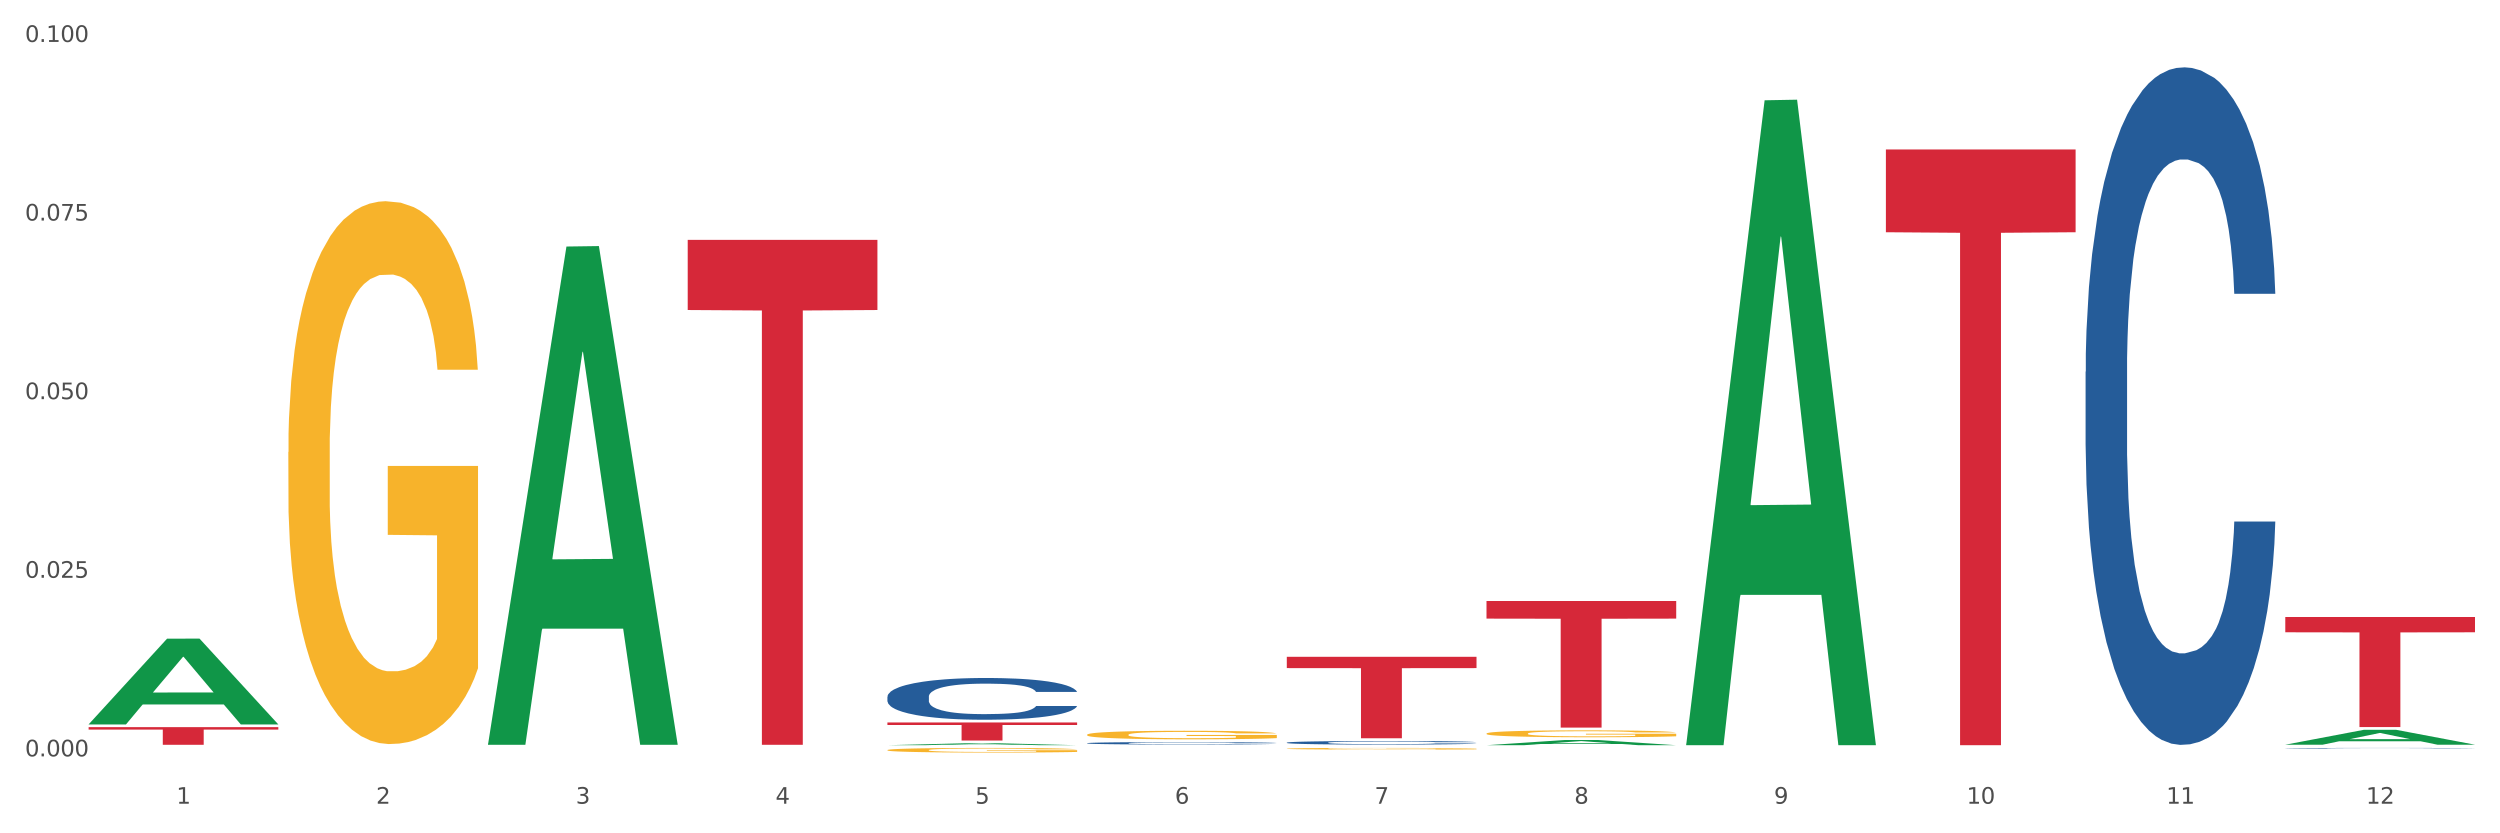 <?xml version="1.0" encoding="utf-8" standalone="no"?>
<!DOCTYPE svg PUBLIC "-//W3C//DTD SVG 1.1//EN"
  "http://www.w3.org/Graphics/SVG/1.1/DTD/svg11.dtd">
<svg xmlns:xlink="http://www.w3.org/1999/xlink" width="1080pt" height="360pt" viewBox="0 0 1080 360" xmlns="http://www.w3.org/2000/svg" version="1.1">
 <rect x="0" y="0" width="1080" height="360" fill="#333333" stroke="none"/>
 <defs>
  <style type="text/css">*{stroke-linejoin: round; stroke-linecap: butt}</style>
 </defs>
 <g id="figure_1">
  <g id="patch_1">
   <path d="M 0 360 
L 1080 360 
L 1080 0 
L 0 0 
z
" style="fill: #ffffff; stroke: #ffffff; stroke-linejoin: miter"/>
  </g>
  <g id="axes_1">
   <g id="matplotlib.axis_1">
    <g id="xtick_1">
     <g id="text_1">
      <!-- 1 -->
      <g style="fill: #4d4d4d" transform="translate(76.207 347.204) scale(0.096 -0.096)">
       <defs>
        <path id="DejaVuSans-31" d="M 794 531 
L 1825 531 
L 1825 4091 
L 703 3866 
L 703 4441 
L 1819 4666 
L 2450 4666 
L 2450 531 
L 3481 531 
L 3481 0 
L 794 0 
L 794 531 
z
" transform="scale(0.016)"/>
       </defs>
       <use xlink:href="#DejaVuSans-31"/>
      </g>
     </g>
    </g>
    <g id="xtick_2">
     <g id="text_2">
      <!-- 2 -->
      <g style="fill: #4d4d4d" transform="translate(162.476 347.204) scale(0.096 -0.096)">
       <defs>
        <path id="DejaVuSans-32" d="M 1228 531 
L 3431 531 
L 3431 0 
L 469 0 
L 469 531 
Q 828 903 1448 1529 
Q 2069 2156 2228 2338 
Q 2531 2678 2651 2914 
Q 2772 3150 2772 3378 
Q 2772 3750 2511 3984 
Q 2250 4219 1831 4219 
Q 1534 4219 1204 4116 
Q 875 4013 500 3803 
L 500 4441 
Q 881 4594 1212 4672 
Q 1544 4750 1819 4750 
Q 2544 4750 2975 4387 
Q 3406 4025 3406 3419 
Q 3406 3131 3298 2873 
Q 3191 2616 2906 2266 
Q 2828 2175 2409 1742 
Q 1991 1309 1228 531 
z
" transform="scale(0.016)"/>
       </defs>
       <use xlink:href="#DejaVuSans-32"/>
      </g>
     </g>
    </g>
    <g id="xtick_3">
     <g id="text_3">
      <!-- 3 -->
      <g style="fill: #4d4d4d" transform="translate(248.745 347.204) scale(0.096 -0.096)">
       <defs>
        <path id="DejaVuSans-33" d="M 2597 2516 
Q 3050 2419 3304 2112 
Q 3559 1806 3559 1356 
Q 3559 666 3084 287 
Q 2609 -91 1734 -91 
Q 1441 -91 1130 -33 
Q 819 25 488 141 
L 488 750 
Q 750 597 1062 519 
Q 1375 441 1716 441 
Q 2309 441 2620 675 
Q 2931 909 2931 1356 
Q 2931 1769 2642 2001 
Q 2353 2234 1838 2234 
L 1294 2234 
L 1294 2753 
L 1863 2753 
Q 2328 2753 2575 2939 
Q 2822 3125 2822 3475 
Q 2822 3834 2567 4026 
Q 2313 4219 1838 4219 
Q 1578 4219 1281 4162 
Q 984 4106 628 3988 
L 628 4550 
Q 988 4650 1302 4700 
Q 1616 4750 1894 4750 
Q 2613 4750 3031 4423 
Q 3450 4097 3450 3541 
Q 3450 3153 3228 2886 
Q 3006 2619 2597 2516 
z
" transform="scale(0.016)"/>
       </defs>
       <use xlink:href="#DejaVuSans-33"/>
      </g>
     </g>
    </g>
    <g id="xtick_4">
     <g id="text_4">
      <!-- 4 -->
      <g style="fill: #4d4d4d" transform="translate(335.014 347.204) scale(0.096 -0.096)">
       <defs>
        <path id="DejaVuSans-34" d="M 2419 4116 
L 825 1625 
L 2419 1625 
L 2419 4116 
z
M 2253 4666 
L 3047 4666 
L 3047 1625 
L 3713 1625 
L 3713 1100 
L 3047 1100 
L 3047 0 
L 2419 0 
L 2419 1100 
L 313 1100 
L 313 1709 
L 2253 4666 
z
" transform="scale(0.016)"/>
       </defs>
       <use xlink:href="#DejaVuSans-34"/>
      </g>
     </g>
    </g>
    <g id="xtick_5">
     <g id="text_5">
      <!-- 5 -->
      <g style="fill: #4d4d4d" transform="translate(421.284 347.204) scale(0.096 -0.096)">
       <defs>
        <path id="DejaVuSans-35" d="M 691 4666 
L 3169 4666 
L 3169 4134 
L 1269 4134 
L 1269 2991 
Q 1406 3038 1543 3061 
Q 1681 3084 1819 3084 
Q 2600 3084 3056 2656 
Q 3513 2228 3513 1497 
Q 3513 744 3044 326 
Q 2575 -91 1722 -91 
Q 1428 -91 1123 -41 
Q 819 9 494 109 
L 494 744 
Q 775 591 1075 516 
Q 1375 441 1709 441 
Q 2250 441 2565 725 
Q 2881 1009 2881 1497 
Q 2881 1984 2565 2268 
Q 2250 2553 1709 2553 
Q 1456 2553 1204 2497 
Q 953 2441 691 2322 
L 691 4666 
z
" transform="scale(0.016)"/>
       </defs>
       <use xlink:href="#DejaVuSans-35"/>
      </g>
     </g>
    </g>
    <g id="xtick_6">
     <g id="text_6">
      <!-- 6 -->
      <g style="fill: #4d4d4d" transform="translate(507.553 347.204) scale(0.096 -0.096)">
       <defs>
        <path id="DejaVuSans-36" d="M 2113 2584 
Q 1688 2584 1439 2293 
Q 1191 2003 1191 1497 
Q 1191 994 1439 701 
Q 1688 409 2113 409 
Q 2538 409 2786 701 
Q 3034 994 3034 1497 
Q 3034 2003 2786 2293 
Q 2538 2584 2113 2584 
z
M 3366 4563 
L 3366 3988 
Q 3128 4100 2886 4159 
Q 2644 4219 2406 4219 
Q 1781 4219 1451 3797 
Q 1122 3375 1075 2522 
Q 1259 2794 1537 2939 
Q 1816 3084 2150 3084 
Q 2853 3084 3261 2657 
Q 3669 2231 3669 1497 
Q 3669 778 3244 343 
Q 2819 -91 2113 -91 
Q 1303 -91 875 529 
Q 447 1150 447 2328 
Q 447 3434 972 4092 
Q 1497 4750 2381 4750 
Q 2619 4750 2861 4703 
Q 3103 4656 3366 4563 
z
" transform="scale(0.016)"/>
       </defs>
       <use xlink:href="#DejaVuSans-36"/>
      </g>
     </g>
    </g>
    <g id="xtick_7">
     <g id="text_7">
      <!-- 7 -->
      <g style="fill: #4d4d4d" transform="translate(593.822 347.204) scale(0.096 -0.096)">
       <defs>
        <path id="DejaVuSans-37" d="M 525 4666 
L 3525 4666 
L 3525 4397 
L 1831 0 
L 1172 0 
L 2766 4134 
L 525 4134 
L 525 4666 
z
" transform="scale(0.016)"/>
       </defs>
       <use xlink:href="#DejaVuSans-37"/>
      </g>
     </g>
    </g>
    <g id="xtick_8">
     <g id="text_8">
      <!-- 8 -->
      <g style="fill: #4d4d4d" transform="translate(680.091 347.204) scale(0.096 -0.096)">
       <defs>
        <path id="DejaVuSans-38" d="M 2034 2216 
Q 1584 2216 1326 1975 
Q 1069 1734 1069 1313 
Q 1069 891 1326 650 
Q 1584 409 2034 409 
Q 2484 409 2743 651 
Q 3003 894 3003 1313 
Q 3003 1734 2745 1975 
Q 2488 2216 2034 2216 
z
M 1403 2484 
Q 997 2584 770 2862 
Q 544 3141 544 3541 
Q 544 4100 942 4425 
Q 1341 4750 2034 4750 
Q 2731 4750 3128 4425 
Q 3525 4100 3525 3541 
Q 3525 3141 3298 2862 
Q 3072 2584 2669 2484 
Q 3125 2378 3379 2068 
Q 3634 1759 3634 1313 
Q 3634 634 3220 271 
Q 2806 -91 2034 -91 
Q 1263 -91 848 271 
Q 434 634 434 1313 
Q 434 1759 690 2068 
Q 947 2378 1403 2484 
z
M 1172 3481 
Q 1172 3119 1398 2916 
Q 1625 2713 2034 2713 
Q 2441 2713 2670 2916 
Q 2900 3119 2900 3481 
Q 2900 3844 2670 4047 
Q 2441 4250 2034 4250 
Q 1625 4250 1398 4047 
Q 1172 3844 1172 3481 
z
" transform="scale(0.016)"/>
       </defs>
       <use xlink:href="#DejaVuSans-38"/>
      </g>
     </g>
    </g>
    <g id="xtick_9">
     <g id="text_9">
      <!-- 9 -->
      <g style="fill: #4d4d4d" transform="translate(766.361 347.204) scale(0.096 -0.096)">
       <defs>
        <path id="DejaVuSans-39" d="M 703 97 
L 703 672 
Q 941 559 1184 500 
Q 1428 441 1663 441 
Q 2288 441 2617 861 
Q 2947 1281 2994 2138 
Q 2813 1869 2534 1725 
Q 2256 1581 1919 1581 
Q 1219 1581 811 2004 
Q 403 2428 403 3163 
Q 403 3881 828 4315 
Q 1253 4750 1959 4750 
Q 2769 4750 3195 4129 
Q 3622 3509 3622 2328 
Q 3622 1225 3098 567 
Q 2575 -91 1691 -91 
Q 1453 -91 1209 -44 
Q 966 3 703 97 
z
M 1959 2075 
Q 2384 2075 2632 2365 
Q 2881 2656 2881 3163 
Q 2881 3666 2632 3958 
Q 2384 4250 1959 4250 
Q 1534 4250 1286 3958 
Q 1038 3666 1038 3163 
Q 1038 2656 1286 2365 
Q 1534 2075 1959 2075 
z
" transform="scale(0.016)"/>
       </defs>
       <use xlink:href="#DejaVuSans-39"/>
      </g>
     </g>
    </g>
    <g id="xtick_10">
     <g id="text_10">
      <!-- 10 -->
      <g style="fill: #4d4d4d" transform="translate(849.576 347.204) scale(0.096 -0.096)">
       <defs>
        <path id="DejaVuSans-30" d="M 2034 4250 
Q 1547 4250 1301 3770 
Q 1056 3291 1056 2328 
Q 1056 1369 1301 889 
Q 1547 409 2034 409 
Q 2525 409 2770 889 
Q 3016 1369 3016 2328 
Q 3016 3291 2770 3770 
Q 2525 4250 2034 4250 
z
M 2034 4750 
Q 2819 4750 3233 4129 
Q 3647 3509 3647 2328 
Q 3647 1150 3233 529 
Q 2819 -91 2034 -91 
Q 1250 -91 836 529 
Q 422 1150 422 2328 
Q 422 3509 836 4129 
Q 1250 4750 2034 4750 
z
" transform="scale(0.016)"/>
       </defs>
       <use xlink:href="#DejaVuSans-31"/>
       <use xlink:href="#DejaVuSans-30" transform="translate(63.623 0)"/>
      </g>
     </g>
    </g>
    <g id="xtick_11">
     <g id="text_11">
      <!-- 11 -->
      <g style="fill: #4d4d4d" transform="translate(935.845 347.204) scale(0.096 -0.096)">
       <use xlink:href="#DejaVuSans-31"/>
       <use xlink:href="#DejaVuSans-31" transform="translate(63.623 0)"/>
      </g>
     </g>
    </g>
    <g id="xtick_12">
     <g id="text_12">
      <!-- 12 -->
      <g style="fill: #4d4d4d" transform="translate(1022.114 347.204) scale(0.096 -0.096)">
       <use xlink:href="#DejaVuSans-31"/>
       <use xlink:href="#DejaVuSans-32" transform="translate(63.623 0)"/>
      </g>
     </g>
    </g>
    <g id="xtick_13"/>
    <g id="xtick_14"/>
    <g id="xtick_15"/>
    <g id="xtick_16"/>
    <g id="xtick_17"/>
    <g id="xtick_18"/>
    <g id="xtick_19"/>
    <g id="xtick_20"/>
    <g id="xtick_21"/>
    <g id="xtick_22"/>
    <g id="xtick_23"/>
   </g>
   <g id="matplotlib.axis_2">
    <g id="ytick_1">
     <g id="text_13">
      <!-- 0.000 -->
      <g style="fill: #4d4d4d" transform="translate(10.8 326.756) scale(0.096 -0.096)">
       <defs>
        <path id="DejaVuSans-2e" d="M 684 794 
L 1344 794 
L 1344 0 
L 684 0 
L 684 794 
z
" transform="scale(0.016)"/>
       </defs>
       <use xlink:href="#DejaVuSans-30"/>
       <use xlink:href="#DejaVuSans-2e" transform="translate(63.623 0)"/>
       <use xlink:href="#DejaVuSans-30" transform="translate(95.41 0)"/>
       <use xlink:href="#DejaVuSans-30" transform="translate(159.033 0)"/>
       <use xlink:href="#DejaVuSans-30" transform="translate(222.656 0)"/>
      </g>
     </g>
    </g>
    <g id="ytick_2">
     <g id="text_14">
      <!-- 0.025 -->
      <g style="fill: #4d4d4d" transform="translate(10.8 249.598) scale(0.096 -0.096)">
       <use xlink:href="#DejaVuSans-30"/>
       <use xlink:href="#DejaVuSans-2e" transform="translate(63.623 0)"/>
       <use xlink:href="#DejaVuSans-30" transform="translate(95.41 0)"/>
       <use xlink:href="#DejaVuSans-32" transform="translate(159.033 0)"/>
       <use xlink:href="#DejaVuSans-35" transform="translate(222.656 0)"/>
      </g>
     </g>
    </g>
    <g id="ytick_3">
     <g id="text_15">
      <!-- 0.050 -->
      <g style="fill: #4d4d4d" transform="translate(10.8 172.439) scale(0.096 -0.096)">
       <use xlink:href="#DejaVuSans-30"/>
       <use xlink:href="#DejaVuSans-2e" transform="translate(63.623 0)"/>
       <use xlink:href="#DejaVuSans-30" transform="translate(95.41 0)"/>
       <use xlink:href="#DejaVuSans-35" transform="translate(159.033 0)"/>
       <use xlink:href="#DejaVuSans-30" transform="translate(222.656 0)"/>
      </g>
     </g>
    </g>
    <g id="ytick_4">
     <g id="text_16">
      <!-- 0.075 -->
      <g style="fill: #4d4d4d" transform="translate(10.8 95.281) scale(0.096 -0.096)">
       <use xlink:href="#DejaVuSans-30"/>
       <use xlink:href="#DejaVuSans-2e" transform="translate(63.623 0)"/>
       <use xlink:href="#DejaVuSans-30" transform="translate(95.41 0)"/>
       <use xlink:href="#DejaVuSans-37" transform="translate(159.033 0)"/>
       <use xlink:href="#DejaVuSans-35" transform="translate(222.656 0)"/>
      </g>
     </g>
    </g>
    <g id="ytick_5">
     <g id="text_17">
      <!-- 0.100 -->
      <g style="fill: #4d4d4d" transform="translate(10.8 18.122) scale(0.096 -0.096)">
       <use xlink:href="#DejaVuSans-30"/>
       <use xlink:href="#DejaVuSans-2e" transform="translate(63.623 0)"/>
       <use xlink:href="#DejaVuSans-31" transform="translate(95.41 0)"/>
       <use xlink:href="#DejaVuSans-30" transform="translate(159.033 0)"/>
       <use xlink:href="#DejaVuSans-30" transform="translate(222.656 0)"/>
      </g>
     </g>
    </g>
    <g id="ytick_6"/>
    <g id="ytick_7"/>
    <g id="ytick_8"/>
    <g id="ytick_9"/>
   </g>
   <g id="PolyCollection_1">
    <path d="M 38.283 312.886 
L 38.367 312.851 
L 72.164 275.909 
L 86.189 275.875 
L 120.239 312.956 
L 104.017 312.956 
L 96.666 304.321 
L 61.771 304.321 
L 61.518 304.46 
L 54.421 312.956 
L 38.283 312.956 
L 38.283 312.886 
L 66.165 299.168 
L 92.272 299.133 
L 79.345 283.778 
L 79.176 283.709 
L 79.007 283.813 
L 66.08 299.133 
L 66.165 299.168 
L 38.283 312.886 
z
" clip-path="url(#p9237b0a1aa)" style="fill: #109648"/>
    <path d="M 987.244 266.538 
L 1069.2 266.538 
L 1069.2 273.148 
L 1036.961 273.193 
L 1036.961 314.104 
L 1019.289 314.104 
L 1019.289 273.193 
L 987.244 273.148 
L 987.244 266.582 
L 987.244 266.538 
z
" clip-path="url(#p9237b0a1aa)" style="fill: #d62839"/>
    <path d="M 814.706 64.562 
L 896.662 64.562 
L 896.662 100.326 
L 864.423 100.568 
L 864.423 321.922 
L 846.75 321.922 
L 846.75 100.568 
L 814.706 100.326 
L 814.706 64.803 
L 814.706 64.562 
z
" clip-path="url(#p9237b0a1aa)" style="fill: #d62839"/>
    <path d="M 642.167 259.645 
L 724.123 259.645 
L 724.123 267.245 
L 691.885 267.296 
L 691.885 314.33 
L 674.212 314.33 
L 674.212 267.296 
L 642.167 267.245 
L 642.167 259.697 
L 642.167 259.645 
z
" clip-path="url(#p9237b0a1aa)" style="fill: #d62839"/>
    <path d="M 555.898 283.726 
L 637.854 283.726 
L 637.854 288.619 
L 605.615 288.652 
L 605.615 318.932 
L 587.943 318.932 
L 587.943 288.652 
L 555.898 288.619 
L 555.898 283.759 
L 555.898 283.726 
z
" clip-path="url(#p9237b0a1aa)" style="fill: #d62839"/>
    <path d="M 383.36 312.106 
L 465.316 312.106 
L 465.316 313.19 
L 433.077 313.197 
L 433.077 319.904 
L 415.404 319.904 
L 415.404 313.197 
L 383.36 313.19 
L 383.36 312.113 
L 383.36 312.106 
z
" clip-path="url(#p9237b0a1aa)" style="fill: #d62839"/>
    <path d="M 383.36 300.996 
L 383.457 300.98 
L 383.457 300.518 
L 383.747 299.892 
L 384.813 298.739 
L 386.169 297.866 
L 388.494 296.845 
L 389.754 296.416 
L 391.4 295.938 
L 394.791 295.164 
L 398.666 294.505 
L 401.378 294.143 
L 403.413 293.912 
L 407.966 293.5 
L 410.582 293.319 
L 413.294 293.171 
L 415.619 293.072 
L 419.494 292.957 
L 422.594 292.907 
L 426.178 292.891 
L 429.181 292.907 
L 433.153 292.973 
L 438.966 293.171 
L 441.194 293.286 
L 444.197 293.484 
L 447.297 293.747 
L 449.816 294.011 
L 452.722 294.39 
L 455.725 294.884 
L 458.631 295.51 
L 460.666 296.087 
L 462.312 296.696 
L 463.766 297.438 
L 464.831 298.245 
L 465.316 298.92 
L 447.588 298.92 
L 447.103 298.311 
L 446.134 297.652 
L 445.166 297.207 
L 444.1 296.845 
L 442.453 296.433 
L 441 296.169 
L 438.578 295.856 
L 436.35 295.658 
L 434.51 295.543 
L 432.281 295.444 
L 427.535 295.345 
L 424.144 295.345 
L 422.013 295.378 
L 419.397 295.461 
L 417.169 295.576 
L 414.553 295.774 
L 412.519 295.988 
L 410.485 296.268 
L 409.322 296.466 
L 407.578 296.828 
L 406.416 297.125 
L 404.866 297.635 
L 403.994 297.998 
L 402.444 298.937 
L 401.766 299.629 
L 401.475 300.106 
L 401.282 300.634 
L 401.282 303.204 
L 401.863 304.357 
L 402.347 304.851 
L 403.122 305.411 
L 404.575 306.136 
L 406.707 306.844 
L 408.935 307.355 
L 410.775 307.668 
L 412.519 307.899 
L 414.263 308.08 
L 416.394 308.245 
L 418.138 308.343 
L 420.753 308.442 
L 423.853 308.492 
L 426.275 308.492 
L 431.216 308.409 
L 433.444 308.327 
L 435.575 308.212 
L 437.9 308.03 
L 439.741 307.833 
L 440.806 307.684 
L 442.55 307.371 
L 443.906 307.042 
L 445.069 306.663 
L 445.844 306.334 
L 446.716 305.839 
L 447.394 305.279 
L 447.588 304.983 
L 465.316 304.983 
L 464.928 305.576 
L 464.25 306.152 
L 462.894 306.927 
L 461.828 307.371 
L 460.181 307.915 
L 458.437 308.376 
L 456.016 308.887 
L 453.788 309.266 
L 451.463 309.595 
L 448.944 309.892 
L 444.391 310.304 
L 442.744 310.419 
L 439.256 310.617 
L 436.544 310.732 
L 432.572 310.847 
L 428.503 310.913 
L 424.241 310.93 
L 420.463 310.897 
L 416.297 310.798 
L 413.682 310.699 
L 410.775 310.551 
L 407.385 310.32 
L 404.188 310.04 
L 401.185 309.711 
L 398.375 309.332 
L 395.76 308.904 
L 392.369 308.195 
L 389.85 307.503 
L 388.01 306.861 
L 386.75 306.317 
L 385.491 305.625 
L 384.813 305.147 
L 383.747 303.994 
L 383.36 302.923 
L 383.36 300.996 
z
" clip-path="url(#p9237b0a1aa)" style="fill: #255c99"/>
    <path d="M 469.629 321.049 
L 469.726 321.048 
L 469.726 321.021 
L 470.017 320.983 
L 471.082 320.915 
L 472.438 320.863 
L 474.763 320.802 
L 476.023 320.776 
L 477.67 320.748 
L 481.06 320.702 
L 484.935 320.662 
L 487.648 320.641 
L 489.682 320.627 
L 494.235 320.602 
L 496.851 320.592 
L 499.563 320.583 
L 501.888 320.577 
L 505.763 320.57 
L 508.863 320.567 
L 512.448 320.566 
L 515.451 320.567 
L 519.422 320.571 
L 525.235 320.583 
L 527.463 320.59 
L 530.466 320.601 
L 533.566 320.617 
L 536.085 320.633 
L 538.991 320.655 
L 541.994 320.685 
L 544.9 320.722 
L 546.935 320.757 
L 548.582 320.793 
L 550.035 320.837 
L 551.1 320.885 
L 551.585 320.925 
L 533.857 320.925 
L 533.372 320.889 
L 532.404 320.85 
L 531.435 320.823 
L 530.369 320.802 
L 528.722 320.777 
L 527.269 320.761 
L 524.847 320.743 
L 522.619 320.731 
L 520.779 320.724 
L 518.551 320.718 
L 513.804 320.712 
L 510.413 320.712 
L 508.282 320.714 
L 505.666 320.719 
L 503.438 320.726 
L 500.823 320.738 
L 498.788 320.751 
L 496.754 320.767 
L 495.591 320.779 
L 493.848 320.801 
L 492.685 320.818 
L 491.135 320.849 
L 490.263 320.87 
L 488.713 320.926 
L 488.035 320.968 
L 487.745 320.996 
L 487.551 321.027 
L 487.551 321.181 
L 488.132 321.249 
L 488.616 321.279 
L 489.391 321.312 
L 490.845 321.355 
L 492.976 321.397 
L 495.204 321.428 
L 497.044 321.447 
L 498.788 321.46 
L 500.532 321.471 
L 502.663 321.481 
L 504.407 321.487 
L 507.023 321.493 
L 510.123 321.496 
L 512.544 321.496 
L 517.485 321.491 
L 519.713 321.486 
L 521.844 321.479 
L 524.169 321.468 
L 526.01 321.456 
L 527.076 321.448 
L 528.819 321.429 
L 530.176 321.409 
L 531.338 321.387 
L 532.113 321.367 
L 532.985 321.338 
L 533.663 321.304 
L 533.857 321.287 
L 551.585 321.287 
L 551.197 321.322 
L 550.519 321.356 
L 549.163 321.402 
L 548.097 321.429 
L 546.45 321.461 
L 544.707 321.489 
L 542.285 321.519 
L 540.057 321.542 
L 537.732 321.561 
L 535.213 321.579 
L 530.66 321.604 
L 529.013 321.61 
L 525.526 321.622 
L 522.813 321.629 
L 518.841 321.636 
L 514.772 321.64 
L 510.51 321.641 
L 506.732 321.639 
L 502.566 321.633 
L 499.951 321.627 
L 497.044 321.618 
L 493.654 321.605 
L 490.457 321.588 
L 487.454 321.568 
L 484.645 321.546 
L 482.029 321.52 
L 478.638 321.478 
L 476.12 321.437 
L 474.279 321.398 
L 473.02 321.366 
L 471.76 321.325 
L 471.082 321.296 
L 470.017 321.228 
L 469.629 321.164 
L 469.629 321.049 
z
" clip-path="url(#p9237b0a1aa)" style="fill: #255c99"/>
    <path d="M 555.898 320.81 
L 555.995 320.808 
L 555.995 320.768 
L 556.286 320.714 
L 557.351 320.614 
L 558.708 320.539 
L 561.033 320.45 
L 562.292 320.413 
L 563.939 320.372 
L 567.329 320.305 
L 571.204 320.248 
L 573.917 320.217 
L 575.951 320.197 
L 580.504 320.161 
L 583.12 320.145 
L 585.832 320.133 
L 588.157 320.124 
L 592.032 320.114 
L 595.132 320.11 
L 598.717 320.108 
L 601.72 320.11 
L 605.692 320.116 
L 611.504 320.133 
L 613.732 320.143 
L 616.735 320.16 
L 619.835 320.183 
L 622.354 320.205 
L 625.26 320.238 
L 628.263 320.281 
L 631.17 320.335 
L 633.204 320.385 
L 634.851 320.438 
L 636.304 320.502 
L 637.37 320.572 
L 637.854 320.63 
L 620.126 320.63 
L 619.642 320.577 
L 618.673 320.52 
L 617.704 320.482 
L 616.638 320.45 
L 614.992 320.415 
L 613.538 320.392 
L 611.117 320.365 
L 608.889 320.348 
L 607.048 320.338 
L 604.82 320.329 
L 600.073 320.321 
L 596.682 320.321 
L 594.551 320.324 
L 591.936 320.331 
L 589.707 320.341 
L 587.092 320.358 
L 585.057 320.376 
L 583.023 320.401 
L 581.861 320.418 
L 580.117 320.449 
L 578.954 320.475 
L 577.404 320.519 
L 576.532 320.55 
L 574.982 320.631 
L 574.304 320.691 
L 574.014 320.733 
L 573.82 320.778 
L 573.82 321 
L 574.401 321.1 
L 574.886 321.143 
L 575.661 321.191 
L 577.114 321.254 
L 579.245 321.315 
L 581.473 321.36 
L 583.314 321.387 
L 585.057 321.407 
L 586.801 321.422 
L 588.932 321.437 
L 590.676 321.445 
L 593.292 321.454 
L 596.392 321.458 
L 598.814 321.458 
L 603.754 321.451 
L 605.982 321.444 
L 608.114 321.434 
L 610.439 321.418 
L 612.279 321.401 
L 613.345 321.388 
L 615.088 321.361 
L 616.445 321.332 
L 617.607 321.3 
L 618.382 321.271 
L 619.254 321.228 
L 619.932 321.18 
L 620.126 321.154 
L 637.854 321.154 
L 637.466 321.206 
L 636.788 321.256 
L 635.432 321.323 
L 634.366 321.361 
L 632.72 321.408 
L 630.976 321.448 
L 628.554 321.492 
L 626.326 321.525 
L 624.001 321.553 
L 621.482 321.579 
L 616.929 321.615 
L 615.282 321.625 
L 611.795 321.642 
L 609.082 321.652 
L 605.11 321.662 
L 601.042 321.667 
L 596.779 321.669 
L 593.001 321.666 
L 588.836 321.657 
L 586.22 321.649 
L 583.314 321.636 
L 579.923 321.616 
L 576.726 321.592 
L 573.723 321.563 
L 570.914 321.531 
L 568.298 321.494 
L 564.908 321.432 
L 562.389 321.372 
L 560.548 321.317 
L 559.289 321.27 
L 558.029 321.21 
L 557.351 321.169 
L 556.286 321.069 
L 555.898 320.976 
L 555.898 320.81 
z
" clip-path="url(#p9237b0a1aa)" style="fill: #255c99"/>
    <path d="M 900.975 160.606 
L 901.072 160.339 
L 901.072 152.854 
L 901.363 142.696 
L 902.428 123.984 
L 903.784 109.817 
L 906.109 93.243 
L 907.369 86.293 
L 909.016 78.541 
L 912.406 65.978 
L 916.281 55.285 
L 918.994 49.404 
L 921.028 45.662 
L 925.581 38.979 
L 928.197 36.039 
L 930.909 33.633 
L 933.234 32.029 
L 937.109 30.158 
L 940.209 29.356 
L 943.794 29.088 
L 946.797 29.356 
L 950.768 30.425 
L 956.581 33.633 
L 958.809 35.504 
L 961.812 38.712 
L 964.912 42.989 
L 967.431 47.266 
L 970.337 53.414 
L 973.34 61.433 
L 976.246 71.591 
L 978.281 80.947 
L 979.928 90.838 
L 981.381 102.867 
L 982.446 115.965 
L 982.931 126.925 
L 965.203 126.925 
L 964.718 117.034 
L 963.75 106.342 
L 962.781 99.124 
L 961.715 93.243 
L 960.068 86.561 
L 958.615 82.284 
L 956.193 77.205 
L 953.965 73.997 
L 952.125 72.126 
L 949.897 70.522 
L 945.15 68.918 
L 941.759 68.918 
L 939.628 69.453 
L 937.012 70.789 
L 934.784 72.66 
L 932.169 75.868 
L 930.134 79.343 
L 928.1 83.888 
L 926.937 87.095 
L 925.194 92.976 
L 924.031 97.788 
L 922.481 106.074 
L 921.609 111.955 
L 920.059 127.192 
L 919.381 138.419 
L 919.091 146.171 
L 918.897 154.725 
L 918.897 196.426 
L 919.478 215.138 
L 919.962 223.158 
L 920.737 232.246 
L 922.191 244.008 
L 924.322 255.502 
L 926.55 263.789 
L 928.391 268.868 
L 930.134 272.61 
L 931.878 275.551 
L 934.009 278.224 
L 935.753 279.828 
L 938.369 281.432 
L 941.469 282.234 
L 943.89 282.234 
L 948.831 280.897 
L 951.059 279.561 
L 953.19 277.689 
L 955.515 274.749 
L 957.356 271.541 
L 958.422 269.135 
L 960.165 264.056 
L 961.522 258.71 
L 962.684 252.562 
L 963.459 247.216 
L 964.331 239.196 
L 965.009 230.108 
L 965.203 225.296 
L 982.931 225.296 
L 982.543 234.919 
L 981.865 244.275 
L 980.509 256.839 
L 979.443 264.056 
L 977.796 272.878 
L 976.053 280.362 
L 973.631 288.649 
L 971.403 294.797 
L 969.078 300.144 
L 966.559 304.955 
L 962.006 311.638 
L 960.359 313.509 
L 956.872 316.717 
L 954.159 318.588 
L 950.187 320.459 
L 946.119 321.529 
L 941.856 321.796 
L 938.078 321.261 
L 933.912 319.657 
L 931.297 318.054 
L 928.391 315.648 
L 925 311.905 
L 921.803 307.361 
L 918.8 302.015 
L 915.991 295.867 
L 913.375 288.916 
L 909.984 277.422 
L 907.466 266.195 
L 905.625 255.77 
L 904.366 246.948 
L 903.106 235.721 
L 902.428 227.969 
L 901.363 209.257 
L 900.975 191.882 
L 900.975 160.606 
z
" clip-path="url(#p9237b0a1aa)" style="fill: #255c99"/>
    <path d="M 987.244 323.23 
L 987.341 323.23 
L 987.341 323.223 
L 987.632 323.214 
L 988.697 323.196 
L 990.054 323.183 
L 992.379 323.168 
L 993.638 323.162 
L 995.285 323.154 
L 998.675 323.143 
L 1002.55 323.133 
L 1005.263 323.128 
L 1007.297 323.124 
L 1011.85 323.118 
L 1014.466 323.115 
L 1017.178 323.113 
L 1019.503 323.112 
L 1023.378 323.11 
L 1026.478 323.109 
L 1030.063 323.109 
L 1033.066 323.109 
L 1037.038 323.11 
L 1042.85 323.113 
L 1045.078 323.115 
L 1048.081 323.118 
L 1051.181 323.122 
L 1053.7 323.126 
L 1056.606 323.131 
L 1059.609 323.139 
L 1062.516 323.148 
L 1064.55 323.157 
L 1066.197 323.166 
L 1067.65 323.177 
L 1068.716 323.189 
L 1069.2 323.199 
L 1051.472 323.199 
L 1050.988 323.19 
L 1050.019 323.18 
L 1049.05 323.173 
L 1047.985 323.168 
L 1046.338 323.162 
L 1044.885 323.158 
L 1042.463 323.153 
L 1040.235 323.15 
L 1038.394 323.149 
L 1036.166 323.147 
L 1031.419 323.146 
L 1028.028 323.146 
L 1025.897 323.146 
L 1023.282 323.147 
L 1021.053 323.149 
L 1018.438 323.152 
L 1016.403 323.155 
L 1014.369 323.159 
L 1013.207 323.162 
L 1011.463 323.168 
L 1010.3 323.172 
L 1008.75 323.18 
L 1007.879 323.185 
L 1006.329 323.199 
L 1005.65 323.21 
L 1005.36 323.217 
L 1005.166 323.225 
L 1005.166 323.263 
L 1005.747 323.28 
L 1006.232 323.288 
L 1007.007 323.296 
L 1008.46 323.307 
L 1010.591 323.317 
L 1012.819 323.325 
L 1014.66 323.33 
L 1016.403 323.333 
L 1018.147 323.336 
L 1020.278 323.338 
L 1022.022 323.34 
L 1024.638 323.341 
L 1027.738 323.342 
L 1030.16 323.342 
L 1035.1 323.341 
L 1037.328 323.339 
L 1039.46 323.338 
L 1041.785 323.335 
L 1043.625 323.332 
L 1044.691 323.33 
L 1046.435 323.325 
L 1047.791 323.32 
L 1048.953 323.315 
L 1049.728 323.31 
L 1050.6 323.302 
L 1051.278 323.294 
L 1051.472 323.289 
L 1069.2 323.289 
L 1068.813 323.298 
L 1068.134 323.307 
L 1066.778 323.319 
L 1065.713 323.325 
L 1064.066 323.333 
L 1062.322 323.34 
L 1059.9 323.348 
L 1057.672 323.353 
L 1055.347 323.358 
L 1052.828 323.363 
L 1048.275 323.369 
L 1046.628 323.371 
L 1043.141 323.374 
L 1040.428 323.375 
L 1036.456 323.377 
L 1032.388 323.378 
L 1028.125 323.378 
L 1024.347 323.378 
L 1020.182 323.376 
L 1017.566 323.375 
L 1014.66 323.373 
L 1011.269 323.369 
L 1008.072 323.365 
L 1005.069 323.36 
L 1002.26 323.354 
L 999.644 323.348 
L 996.254 323.337 
L 993.735 323.327 
L 991.894 323.318 
L 990.635 323.309 
L 989.375 323.299 
L 988.697 323.292 
L 987.632 323.275 
L 987.244 323.259 
L 987.244 323.23 
z
" clip-path="url(#p9237b0a1aa)" style="fill: #255c99"/>
    <path d="M 297.091 103.612 
L 379.046 103.612 
L 379.046 133.927 
L 346.808 134.132 
L 346.808 321.758 
L 329.135 321.758 
L 329.135 134.132 
L 297.091 133.927 
L 297.091 103.816 
L 297.091 103.612 
z
" clip-path="url(#p9237b0a1aa)" style="fill: #d62839"/>
    <path d="M 38.283 314.132 
L 120.239 314.132 
L 120.239 315.192 
L 88 315.199 
L 88 321.763 
L 70.327 321.763 
L 70.327 315.199 
L 38.283 315.192 
L 38.283 314.139 
L 38.283 314.132 
z
" clip-path="url(#p9237b0a1aa)" style="fill: #d62839"/>
    <path d="M 124.552 195.288 
L 124.649 195.074 
L 124.649 187.364 
L 124.842 180.725 
L 125.81 164.662 
L 127.261 151.383 
L 128.326 144.315 
L 129.39 138.532 
L 130.648 132.75 
L 132.196 126.753 
L 135.002 117.972 
L 136.744 113.474 
L 138.873 108.762 
L 142.743 101.909 
L 145.549 98.054 
L 148.452 94.841 
L 153.193 90.986 
L 156.289 89.273 
L 159.579 87.988 
L 163.546 87.131 
L 166.546 86.917 
L 173.126 87.559 
L 178.738 89.487 
L 181.447 90.986 
L 184.93 93.556 
L 186.769 95.269 
L 189.768 98.696 
L 192.865 103.194 
L 194.994 107.049 
L 198.187 114.331 
L 200.606 121.613 
L 202.831 130.608 
L 203.992 136.819 
L 204.863 142.602 
L 205.637 149.241 
L 206.411 159.736 
L 188.994 159.736 
L 188.317 152.239 
L 187.253 145.172 
L 185.705 138.318 
L 184.35 134.035 
L 182.028 128.68 
L 179.899 125.254 
L 177.673 122.684 
L 174.964 120.542 
L 172.835 119.471 
L 169.836 118.614 
L 163.934 118.828 
L 159.966 120.542 
L 157.257 122.684 
L 155.515 124.611 
L 153.967 126.753 
L 152.226 129.751 
L 150.194 134.249 
L 148.742 138.318 
L 147.291 143.458 
L 146.13 148.599 
L 145.065 154.595 
L 144.194 161.021 
L 143.517 167.66 
L 142.937 175.799 
L 142.453 189.291 
L 142.453 218.633 
L 142.646 225.273 
L 143.13 234.054 
L 143.711 240.693 
L 144.678 248.617 
L 145.549 253.972 
L 147.194 261.682 
L 149.032 268.107 
L 150.484 272.176 
L 151.935 275.603 
L 154.451 280.315 
L 157.257 284.17 
L 159.676 286.526 
L 162.966 288.668 
L 165.191 289.524 
L 167.127 289.953 
L 171.868 289.953 
L 175.254 289.31 
L 179.028 287.811 
L 181.931 285.884 
L 184.35 283.528 
L 187.059 279.672 
L 188.801 276.032 
L 188.801 231.269 
L 167.514 231.055 
L 167.514 201.285 
L 206.508 201.285 
L 206.508 288.668 
L 204.863 293.165 
L 203.025 297.235 
L 201.089 300.876 
L 198.187 305.373 
L 194.703 309.657 
L 191.607 312.655 
L 188.317 315.225 
L 184.447 317.581 
L 179.415 319.723 
L 176.319 320.58 
L 172.448 321.222 
L 167.901 321.436 
L 163.934 321.008 
L 160.063 319.937 
L 155.999 318.009 
L 152.032 315.225 
L 149.032 312.441 
L 146.033 309.014 
L 142.84 304.517 
L 140.324 300.233 
L 138.389 296.378 
L 136.26 291.452 
L 133.938 285.027 
L 132.196 279.244 
L 130.648 273.247 
L 129.003 265.537 
L 127.842 258.898 
L 126.681 250.545 
L 126.004 244.334 
L 125.23 234.696 
L 124.649 221.203 
L 124.552 195.288 
z
" clip-path="url(#p9237b0a1aa)" style="fill: #f7b32b"/>
    <path d="M 383.36 324.033 
L 383.457 324.031 
L 383.457 323.965 
L 383.65 323.909 
L 384.618 323.772 
L 386.069 323.658 
L 387.133 323.598 
L 388.198 323.549 
L 389.456 323.5 
L 391.004 323.449 
L 393.81 323.374 
L 395.552 323.335 
L 397.68 323.295 
L 401.551 323.237 
L 404.357 323.204 
L 407.26 323.177 
L 412.001 323.144 
L 415.097 323.129 
L 418.387 323.118 
L 422.354 323.111 
L 425.354 323.109 
L 431.933 323.114 
L 437.545 323.131 
L 440.255 323.144 
L 443.738 323.166 
L 445.577 323.18 
L 448.576 323.209 
L 451.672 323.248 
L 453.801 323.281 
L 456.994 323.343 
L 459.413 323.405 
L 461.639 323.481 
L 462.8 323.534 
L 463.671 323.584 
L 464.445 323.64 
L 465.219 323.73 
L 447.802 323.73 
L 447.125 323.666 
L 446.06 323.606 
L 444.512 323.547 
L 443.158 323.511 
L 440.835 323.465 
L 438.707 323.436 
L 436.481 323.414 
L 433.772 323.396 
L 431.643 323.386 
L 428.644 323.379 
L 422.741 323.381 
L 418.774 323.396 
L 416.065 323.414 
L 414.323 323.43 
L 412.775 323.449 
L 411.033 323.474 
L 409.001 323.512 
L 407.55 323.547 
L 406.098 323.591 
L 404.937 323.635 
L 403.873 323.686 
L 403.002 323.741 
L 402.325 323.797 
L 401.744 323.867 
L 401.26 323.982 
L 401.26 324.232 
L 401.454 324.288 
L 401.938 324.363 
L 402.518 324.42 
L 403.486 324.487 
L 404.357 324.533 
L 406.002 324.599 
L 407.84 324.653 
L 409.292 324.688 
L 410.743 324.717 
L 413.259 324.758 
L 416.065 324.79 
L 418.484 324.81 
L 421.774 324.829 
L 423.999 324.836 
L 425.934 324.84 
L 430.675 324.84 
L 434.062 324.834 
L 437.836 324.821 
L 440.739 324.805 
L 443.158 324.785 
L 445.867 324.752 
L 447.608 324.721 
L 447.608 324.339 
L 426.321 324.338 
L 426.321 324.084 
L 465.316 324.084 
L 465.316 324.829 
L 463.671 324.867 
L 461.832 324.902 
L 459.897 324.933 
L 456.994 324.971 
L 453.511 325.008 
L 450.415 325.033 
L 447.125 325.055 
L 443.254 325.075 
L 438.223 325.093 
L 435.126 325.101 
L 431.256 325.106 
L 426.708 325.108 
L 422.741 325.104 
L 418.871 325.095 
L 414.807 325.079 
L 410.84 325.055 
L 407.84 325.031 
L 404.841 325.002 
L 401.647 324.964 
L 399.132 324.927 
L 397.197 324.894 
L 395.068 324.852 
L 392.746 324.798 
L 391.004 324.748 
L 389.456 324.697 
L 387.811 324.632 
L 386.65 324.575 
L 385.489 324.504 
L 384.811 324.451 
L 384.037 324.369 
L 383.457 324.254 
L 383.36 324.033 
z
" clip-path="url(#p9237b0a1aa)" style="fill: #f7b32b"/>
    <path d="M 210.821 321.338 
L 210.906 321.136 
L 244.702 106.502 
L 258.728 106.3 
L 292.777 321.743 
L 276.555 321.743 
L 269.204 271.574 
L 234.31 271.574 
L 234.056 272.383 
L 226.959 321.743 
L 210.821 321.743 
L 210.821 321.338 
L 238.703 241.634 
L 264.811 241.432 
L 251.884 152.22 
L 251.715 151.816 
L 251.546 152.423 
L 238.619 241.432 
L 238.703 241.634 
L 210.821 321.338 
z
" clip-path="url(#p9237b0a1aa)" style="fill: #109648"/>
    <path d="M 383.36 321.931 
L 383.444 321.93 
L 417.24 321.081 
L 431.266 321.08 
L 465.316 321.933 
L 449.093 321.933 
L 441.743 321.734 
L 406.848 321.734 
L 406.595 321.737 
L 399.497 321.933 
L 383.36 321.933 
L 383.36 321.931 
L 411.242 321.616 
L 437.349 321.615 
L 424.422 321.262 
L 424.253 321.26 
L 424.084 321.262 
L 411.157 321.615 
L 411.242 321.616 
L 383.36 321.931 
z
" clip-path="url(#p9237b0a1aa)" style="fill: #109648"/>
    <path d="M 642.167 321.929 
L 642.252 321.927 
L 676.048 319.674 
L 690.074 319.671 
L 724.123 321.933 
L 707.901 321.933 
L 700.55 321.406 
L 665.656 321.406 
L 665.402 321.415 
L 658.305 321.933 
L 642.167 321.933 
L 642.167 321.929 
L 670.049 321.092 
L 696.157 321.09 
L 683.23 320.153 
L 683.061 320.149 
L 682.892 320.156 
L 669.965 321.09 
L 670.049 321.092 
L 642.167 321.929 
z
" clip-path="url(#p9237b0a1aa)" style="fill: #109648"/>
    <path d="M 642.167 316.887 
L 642.264 316.884 
L 642.264 316.786 
L 642.458 316.702 
L 643.425 316.497 
L 644.877 316.327 
L 645.941 316.237 
L 647.005 316.164 
L 648.263 316.09 
L 649.811 316.013 
L 652.618 315.902 
L 654.359 315.844 
L 656.488 315.784 
L 660.358 315.697 
L 663.164 315.648 
L 666.067 315.607 
L 670.808 315.557 
L 673.905 315.536 
L 677.195 315.519 
L 681.162 315.508 
L 684.161 315.506 
L 690.741 315.514 
L 696.353 315.538 
L 699.062 315.557 
L 702.546 315.59 
L 704.384 315.612 
L 707.384 315.656 
L 710.48 315.713 
L 712.609 315.762 
L 715.802 315.855 
L 718.221 315.948 
L 720.446 316.063 
L 721.607 316.142 
L 722.478 316.216 
L 723.252 316.3 
L 724.026 316.434 
L 706.61 316.434 
L 705.932 316.338 
L 704.868 316.248 
L 703.32 316.161 
L 701.965 316.106 
L 699.643 316.038 
L 697.514 315.994 
L 695.289 315.962 
L 692.579 315.934 
L 690.451 315.921 
L 687.451 315.91 
L 681.549 315.912 
L 677.582 315.934 
L 674.872 315.962 
L 673.131 315.986 
L 671.582 316.013 
L 669.841 316.052 
L 667.809 316.109 
L 666.357 316.161 
L 664.906 316.226 
L 663.745 316.292 
L 662.681 316.368 
L 661.81 316.45 
L 661.132 316.535 
L 660.552 316.639 
L 660.068 316.811 
L 660.068 317.185 
L 660.262 317.269 
L 660.745 317.381 
L 661.326 317.466 
L 662.294 317.567 
L 663.164 317.635 
L 664.809 317.734 
L 666.648 317.816 
L 668.099 317.867 
L 669.551 317.911 
L 672.066 317.971 
L 674.872 318.02 
L 677.291 318.05 
L 680.581 318.078 
L 682.807 318.089 
L 684.742 318.094 
L 689.483 318.094 
L 692.87 318.086 
L 696.643 318.067 
L 699.546 318.042 
L 701.965 318.012 
L 704.674 317.963 
L 706.416 317.917 
L 706.416 317.346 
L 685.129 317.343 
L 685.129 316.964 
L 724.123 316.964 
L 724.123 318.078 
L 722.478 318.135 
L 720.64 318.187 
L 718.705 318.233 
L 715.802 318.291 
L 712.318 318.345 
L 709.222 318.383 
L 705.932 318.416 
L 702.062 318.446 
L 697.03 318.474 
L 693.934 318.484 
L 690.064 318.493 
L 685.516 318.495 
L 681.549 318.49 
L 677.678 318.476 
L 673.614 318.452 
L 669.647 318.416 
L 666.648 318.381 
L 663.648 318.337 
L 660.455 318.28 
L 657.939 318.225 
L 656.004 318.176 
L 653.875 318.113 
L 651.553 318.031 
L 649.811 317.958 
L 648.263 317.881 
L 646.618 317.783 
L 645.457 317.698 
L 644.296 317.592 
L 643.619 317.512 
L 642.845 317.39 
L 642.264 317.218 
L 642.167 316.887 
z
" clip-path="url(#p9237b0a1aa)" style="fill: #f7b32b"/>
    <path d="M 555.898 323.436 
L 555.995 323.435 
L 555.995 323.412 
L 556.189 323.392 
L 557.156 323.343 
L 558.608 323.303 
L 559.672 323.282 
L 560.736 323.265 
L 561.994 323.247 
L 563.542 323.229 
L 566.348 323.203 
L 568.09 323.189 
L 570.219 323.175 
L 574.089 323.154 
L 576.895 323.143 
L 579.798 323.133 
L 584.539 323.121 
L 587.636 323.116 
L 590.925 323.112 
L 594.893 323.11 
L 597.892 323.109 
L 604.472 323.111 
L 610.084 323.117 
L 612.793 323.121 
L 616.276 323.129 
L 618.115 323.134 
L 621.114 323.144 
L 624.211 323.158 
L 626.34 323.17 
L 629.533 323.192 
L 631.952 323.214 
L 634.177 323.241 
L 635.338 323.259 
L 636.209 323.277 
L 636.983 323.297 
L 637.757 323.328 
L 620.34 323.328 
L 619.663 323.306 
L 618.599 323.285 
L 617.051 323.264 
L 615.696 323.251 
L 613.374 323.235 
L 611.245 323.225 
L 609.019 323.217 
L 606.31 323.21 
L 604.181 323.207 
L 601.182 323.205 
L 595.28 323.205 
L 591.312 323.21 
L 588.603 323.217 
L 586.861 323.223 
L 585.313 323.229 
L 583.572 323.238 
L 581.54 323.252 
L 580.088 323.264 
L 578.637 323.279 
L 577.476 323.295 
L 576.411 323.313 
L 575.541 323.332 
L 574.863 323.352 
L 574.283 323.377 
L 573.799 323.418 
L 573.799 323.506 
L 573.992 323.526 
L 574.476 323.552 
L 575.057 323.572 
L 576.024 323.596 
L 576.895 323.612 
L 578.54 323.636 
L 580.379 323.655 
L 581.83 323.667 
L 583.281 323.678 
L 585.797 323.692 
L 588.603 323.703 
L 591.022 323.711 
L 594.312 323.717 
L 596.537 323.72 
L 598.473 323.721 
L 603.214 323.721 
L 606.6 323.719 
L 610.374 323.714 
L 613.277 323.709 
L 615.696 323.702 
L 618.405 323.69 
L 620.147 323.679 
L 620.147 323.544 
L 598.86 323.543 
L 598.86 323.454 
L 637.854 323.454 
L 637.854 323.717 
L 636.209 323.731 
L 634.371 323.743 
L 632.435 323.754 
L 629.533 323.767 
L 626.049 323.78 
L 622.953 323.789 
L 619.663 323.797 
L 615.793 323.804 
L 610.761 323.811 
L 607.665 323.813 
L 603.794 323.815 
L 599.247 323.816 
L 595.28 323.815 
L 591.409 323.811 
L 587.345 323.805 
L 583.378 323.797 
L 580.379 323.789 
L 577.379 323.778 
L 574.186 323.765 
L 571.67 323.752 
L 569.735 323.74 
L 567.606 323.725 
L 565.284 323.706 
L 563.542 323.689 
L 561.994 323.671 
L 560.349 323.647 
L 559.188 323.627 
L 558.027 323.602 
L 557.35 323.583 
L 556.576 323.554 
L 555.995 323.514 
L 555.898 323.436 
z
" clip-path="url(#p9237b0a1aa)" style="fill: #f7b32b"/>
    <path d="M 469.629 317.4 
L 469.726 317.397 
L 469.726 317.275 
L 469.919 317.171 
L 470.887 316.917 
L 472.338 316.708 
L 473.403 316.596 
L 474.467 316.505 
L 475.725 316.414 
L 477.273 316.319 
L 480.079 316.181 
L 481.821 316.11 
L 483.95 316.035 
L 487.82 315.927 
L 490.626 315.867 
L 493.529 315.816 
L 498.27 315.755 
L 501.366 315.728 
L 504.656 315.708 
L 508.623 315.694 
L 511.623 315.691 
L 518.203 315.701 
L 523.815 315.731 
L 526.524 315.755 
L 530.007 315.796 
L 531.846 315.823 
L 534.845 315.877 
L 537.942 315.948 
L 540.07 316.008 
L 543.263 316.123 
L 545.682 316.238 
L 547.908 316.38 
L 549.069 316.478 
L 549.94 316.569 
L 550.714 316.674 
L 551.488 316.839 
L 534.071 316.839 
L 533.394 316.721 
L 532.33 316.61 
L 530.781 316.502 
L 529.427 316.434 
L 527.104 316.35 
L 524.976 316.296 
L 522.75 316.255 
L 520.041 316.221 
L 517.912 316.204 
L 514.913 316.191 
L 509.01 316.194 
L 505.043 316.221 
L 502.334 316.255 
L 500.592 316.285 
L 499.044 316.319 
L 497.302 316.367 
L 495.27 316.437 
L 493.819 316.502 
L 492.368 316.583 
L 491.207 316.664 
L 490.142 316.758 
L 489.271 316.86 
L 488.594 316.964 
L 488.013 317.093 
L 487.53 317.306 
L 487.53 317.768 
L 487.723 317.873 
L 488.207 318.012 
L 488.788 318.116 
L 489.755 318.241 
L 490.626 318.326 
L 492.271 318.448 
L 494.109 318.549 
L 495.561 318.613 
L 497.012 318.667 
L 499.528 318.741 
L 502.334 318.802 
L 504.753 318.839 
L 508.043 318.873 
L 510.268 318.887 
L 512.203 318.893 
L 516.945 318.893 
L 520.331 318.883 
L 524.105 318.86 
L 527.008 318.829 
L 529.427 318.792 
L 532.136 318.731 
L 533.878 318.674 
L 533.878 317.968 
L 512.59 317.964 
L 512.59 317.495 
L 551.585 317.495 
L 551.585 318.873 
L 549.94 318.944 
L 548.101 319.008 
L 546.166 319.066 
L 543.263 319.137 
L 539.78 319.204 
L 536.684 319.252 
L 533.394 319.292 
L 529.523 319.329 
L 524.492 319.363 
L 521.396 319.377 
L 517.525 319.387 
L 512.978 319.39 
L 509.01 319.383 
L 505.14 319.366 
L 501.076 319.336 
L 497.109 319.292 
L 494.109 319.248 
L 491.11 319.194 
L 487.917 319.123 
L 485.401 319.056 
L 483.466 318.995 
L 481.337 318.917 
L 479.015 318.816 
L 477.273 318.725 
L 475.725 318.63 
L 474.08 318.508 
L 472.919 318.404 
L 471.758 318.272 
L 471.08 318.174 
L 470.306 318.022 
L 469.726 317.809 
L 469.629 317.4 
z
" clip-path="url(#p9237b0a1aa)" style="fill: #f7b32b"/>
    <path d="M 728.437 321.393 
L 728.521 321.131 
L 762.317 43.325 
L 776.343 43.063 
L 810.392 321.917 
L 794.17 321.917 
L 786.82 256.982 
L 751.925 256.982 
L 751.672 258.029 
L 744.574 321.917 
L 728.437 321.917 
L 728.437 321.393 
L 756.318 218.23 
L 782.426 217.968 
L 769.499 102.499 
L 769.33 101.976 
L 769.161 102.761 
L 756.234 217.968 
L 756.318 218.23 
L 728.437 321.393 
z
" clip-path="url(#p9237b0a1aa)" style="fill: #109648"/>
    <path d="M 987.244 321.701 
L 987.329 321.695 
L 1021.125 315.287 
L 1035.15 315.281 
L 1069.2 321.713 
L 1052.978 321.713 
L 1045.627 320.215 
L 1010.733 320.215 
L 1010.479 320.239 
L 1003.382 321.713 
L 987.244 321.713 
L 987.244 321.701 
L 1015.126 319.321 
L 1041.234 319.315 
L 1028.307 316.652 
L 1028.138 316.639 
L 1027.969 316.658 
L 1015.042 319.315 
L 1015.126 319.321 
L 987.244 321.701 
z
" clip-path="url(#p9237b0a1aa)" style="fill: #109648"/>
   </g>
  </g>
 </g>
 <defs>
  <clipPath id="p9237b0a1aa">
   <rect x="38.283" y="14.287" width="1030.917" height="325.622"/>
  </clipPath>
 </defs>
</svg>
